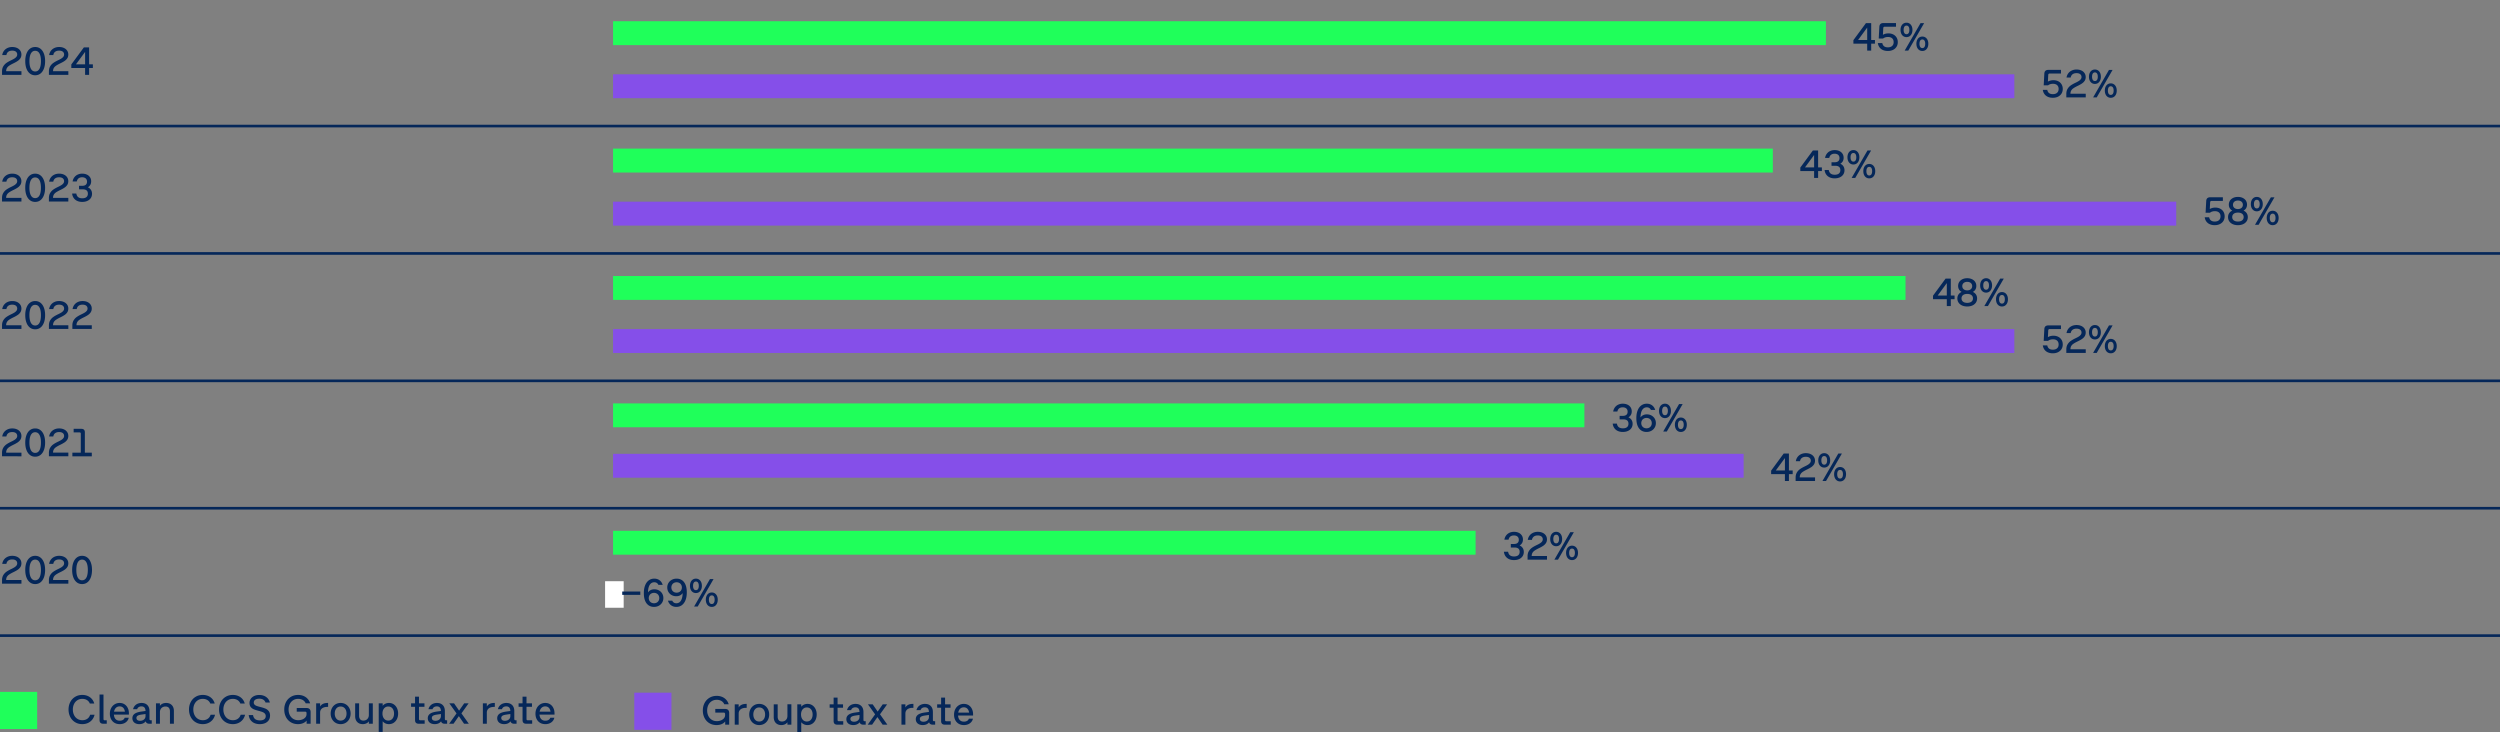 <svg xmlns="http://www.w3.org/2000/svg" width="942" height="276" viewBox="0 0 942 276"><rect x="0" y="0" width="942" height="276" fill="#808080" stroke="none"/><g data-name="Grafik"><path fill="#1fff5a" d="M231 200h325v9H231z"/><path fill="#fff" d="M228 219h7v10h-7z"/><path fill="#854fe9" d="M231 76h589v9H231z"/><path fill="#1fff5a" d="M231 56h437v9H231z"/><path fill="#854fe9" d="M231 124h528v9H231z"/><path fill="#1fff5a" d="M231 104h487v9H231z"/><path fill="#854fe9" d="M231 171h426v9H231z"/><path fill="#1fff5a" d="M231 152h366v9H231z"/><path fill="#854fe9" d="M231 28h528v9H231z"/><path fill="#1fff5a" d="M231 8h457v9H231z"/><path fill="none" stroke="#052759" stroke-miterlimit="10" d="M-1 191.5h943M-1 47.5h943M-1 95.5h943M-1 143.5h943M-1 239.5h943"/><g fill="#052759"><path d="M1.225 25.021a4.187 4.187 0 011.192-1.302c.487-.345 1.094-.687 1.819-1.027.51-.239.923-.462 1.241-.667.317-.205.564-.428.742-.668s.267-.513.267-.817c0-.3-.074-.56-.222-.78a1.388 1.388 0 00-.642-.506c-.279-.117-.617-.176-1.012-.176-.615 0-1.111.141-1.489.423-.378.283-.614.696-.709 1.241H.838c.101-.609.321-1.142.664-1.597s.782-.808 1.32-1.058c.537-.25 1.139-.375 1.804-.375s1.259.118 1.781.356c.522.237.93.572 1.223 1.005.292.433.438.929.438 1.488 0 .525-.125.982-.375 1.373-.25.39-.58.726-.99 1.009-.41.282-.93.576-1.56.881-.726.35-1.281.656-1.669.919s-.675.556-.862.881-.286.728-.297 1.208h5.768v1.38H.764v-1.298c0-.74.153-1.371.461-1.894zM11.264 27.702c-.565-.44-.998-1.062-1.298-1.864s-.45-1.736-.45-2.801.15-1.999.45-2.802.732-1.424 1.298-1.863c.564-.44 1.229-.66 1.995-.66.77 0 1.436.22 1.998.66.562.439.994 1.061 1.294 1.863s.45 1.736.45 2.802-.15 1.998-.45 2.801-.731 1.424-1.294 1.864c-.562.439-1.229.659-1.998.659-.766 0-1.431-.22-1.995-.659zm3.206-1.242c.322-.312.562-.76.72-1.342.157-.583.236-1.276.236-2.081s-.079-1.499-.236-2.082c-.157-.582-.397-1.029-.72-1.342s-.727-.469-1.211-.469c-.48 0-.882.156-1.204.469s-.563.76-.724 1.342c-.16.583-.24 1.276-.24 2.082s.08 1.498.24 2.081c.16.582.401 1.03.724 1.342.322.313.724.469 1.204.469.484 0 .889-.155 1.211-.469zM18.895 25.021a4.187 4.187 0 011.192-1.302c.487-.345 1.094-.687 1.819-1.027.51-.239.923-.462 1.241-.667.317-.205.564-.428.742-.668s.267-.513.267-.817c0-.3-.074-.56-.222-.78a1.388 1.388 0 00-.642-.506c-.279-.117-.617-.176-1.012-.176-.615 0-1.111.141-1.489.423-.378.283-.614.696-.709 1.241h-1.575c.101-.609.321-1.142.664-1.597s.782-.808 1.32-1.058c.537-.25 1.139-.375 1.804-.375s1.259.118 1.781.356c.522.237.93.572 1.223 1.005.292.433.438.929.438 1.488 0 .525-.125.982-.375 1.373-.25.39-.58.726-.99 1.009-.41.282-.93.576-1.56.881-.726.35-1.281.656-1.669.919s-.675.556-.862.881-.286.728-.297 1.208h5.768v1.38h-7.319v-1.298c0-.74.153-1.371.461-1.894zM32.068 25.616h-5.197v-1.327l4.732-6.428h1.973v6.375h1.417v1.38h-1.417v2.596h-1.508v-2.596zm0-1.38v-4.688l-3.442 4.688h3.442z"/></g><g fill="#052759"><path d="M1.219 72.741a4.187 4.187 0 011.192-1.302c.487-.345 1.094-.687 1.819-1.027.51-.239.923-.462 1.241-.667.317-.205.564-.428.742-.668s.267-.513.267-.817c0-.3-.074-.56-.222-.78a1.388 1.388 0 00-.642-.506c-.279-.117-.617-.176-1.012-.176-.615 0-1.111.141-1.489.423-.378.283-.614.696-.709 1.241H.832c.101-.609.321-1.142.664-1.597s.782-.808 1.32-1.058c.537-.25 1.139-.375 1.804-.375s1.259.118 1.781.356c.522.237.93.572 1.223 1.005.292.433.438.929.438 1.488 0 .525-.125.982-.375 1.373-.25.39-.58.726-.99 1.009-.41.282-.93.576-1.56.881-.726.35-1.281.656-1.669.919s-.675.556-.862.881-.286.728-.297 1.208h5.768v1.38H.758v-1.298c0-.74.153-1.371.461-1.894zM11.258 75.423c-.565-.44-.998-1.062-1.298-1.864s-.45-1.736-.45-2.801.15-1.999.45-2.802.732-1.424 1.298-1.863c.564-.44 1.229-.66 1.995-.66.77 0 1.436.22 1.998.66.562.439.994 1.061 1.294 1.863s.45 1.736.45 2.802-.15 1.998-.45 2.801-.731 1.424-1.294 1.864c-.562.439-1.229.659-1.998.659-.766 0-1.431-.22-1.995-.659zm3.206-1.242c.322-.312.562-.76.72-1.342.157-.583.236-1.276.236-2.081s-.079-1.499-.236-2.082c-.157-.582-.397-1.029-.72-1.342s-.727-.469-1.211-.469c-.48 0-.882.156-1.204.469s-.563.76-.724 1.342c-.16.583-.24 1.276-.24 2.082s.08 1.498.24 2.081c.16.582.401 1.03.724 1.342.322.313.724.469 1.204.469.484 0 .889-.155 1.211-.469zM18.889 72.741a4.187 4.187 0 011.192-1.302c.487-.345 1.094-.687 1.819-1.027.51-.239.923-.462 1.241-.667.317-.205.564-.428.742-.668s.267-.513.267-.817c0-.3-.074-.56-.222-.78a1.388 1.388 0 00-.642-.506c-.279-.117-.617-.176-1.012-.176-.615 0-1.111.141-1.489.423-.378.283-.614.696-.709 1.241h-1.575c.101-.609.321-1.142.664-1.597s.782-.808 1.32-1.058c.537-.25 1.139-.375 1.804-.375s1.259.118 1.781.356c.522.237.93.572 1.223 1.005.292.433.438.929.438 1.488 0 .525-.125.982-.375 1.373-.25.39-.58.726-.99 1.009-.41.282-.93.576-1.56.881-.726.35-1.281.656-1.669.919s-.675.556-.862.881-.286.728-.297 1.208h5.768v1.38h-7.319v-1.298c0-.74.153-1.371.461-1.894zM29.081 75.7a3.187 3.187 0 01-1.312-1.096c-.327-.475-.526-1.034-.596-1.68h1.582c.095.605.329 1.055.701 1.35.372.296.889.443 1.549.443.68 0 1.201-.15 1.563-.45s.544-.732.544-1.298c0-.54-.162-.946-.487-1.219s-.806-.408-1.44-.408h-1.402v-1.328h1.2c.58 0 1.026-.132 1.339-.397.312-.265.469-.654.469-1.17 0-.36-.078-.664-.232-.911a1.422 1.422 0 00-.649-.555 2.376 2.376 0 00-.971-.184c-.545 0-.99.136-1.335.408s-.57.666-.675 1.182h-1.575c.1-.596.313-1.115.641-1.561a3.284 3.284 0 011.265-1.031 4.022 4.022 0 011.732-.363c.649 0 1.229.118 1.739.356a2.78 2.78 0 011.193 1.012c.284.438.427.946.427 1.526 0 .505-.108.946-.326 1.324a2.52 2.52 0 01-.926.919c.495.22.881.54 1.158.96s.417.917.417 1.492c0 .615-.157 1.153-.469 1.616-.313.463-.748.818-1.306 1.068s-1.196.375-1.916.375-1.354-.127-1.901-.382z"/></g><g fill="#052759"><path d="M1.225 120.74c.308-.522.705-.956 1.192-1.301s1.094-.688 1.819-1.027c.51-.24.923-.463 1.241-.668.317-.205.564-.428.742-.667.178-.24.267-.513.267-.817 0-.301-.074-.561-.222-.78s-.361-.389-.642-.507c-.279-.117-.617-.176-1.012-.176-.615 0-1.111.142-1.489.424s-.614.696-.709 1.241H.838c.101-.61.321-1.143.664-1.598s.782-.808 1.32-1.058c.537-.25 1.139-.375 1.804-.375s1.259.119 1.781.356.93.572 1.223 1.005a2.6 2.6 0 01.438 1.489c0 .524-.125.982-.375 1.372s-.58.727-.99 1.009-.93.576-1.56.881c-.726.351-1.281.656-1.669.919s-.675.557-.862.882-.286.728-.297 1.207h5.768v1.38H.764v-1.297c0-.74.153-1.372.461-1.895zM11.264 123.422c-.565-.439-.998-1.062-1.298-1.863-.3-.803-.45-1.736-.45-2.802s.15-1.999.45-2.801c.3-.803.732-1.424 1.298-1.864.564-.439 1.229-.66 1.995-.66.77 0 1.436.221 1.998.66.562.44.994 1.062 1.294 1.864.3.802.45 1.735.45 2.801s-.15 1.999-.45 2.802c-.3.802-.731 1.424-1.294 1.863-.562.44-1.229.66-1.998.66-.766 0-1.431-.22-1.995-.66zm3.206-1.241c.322-.312.562-.76.72-1.343.157-.582.236-1.276.236-2.081s-.079-1.499-.236-2.081c-.157-.583-.397-1.03-.72-1.343s-.727-.469-1.211-.469c-.48 0-.882.156-1.204.469s-.563.76-.724 1.343c-.16.582-.24 1.276-.24 2.081s.08 1.499.24 2.081c.16.583.401 1.03.724 1.343s.724.469 1.204.469c.484 0 .889-.156 1.211-.469zM18.895 120.74c.308-.522.705-.956 1.192-1.301s1.094-.688 1.819-1.027c.51-.24.923-.463 1.241-.668.317-.205.564-.428.742-.667.178-.24.267-.513.267-.817 0-.301-.074-.561-.222-.78s-.361-.389-.642-.507c-.279-.117-.617-.176-1.012-.176-.615 0-1.111.142-1.489.424s-.614.696-.709 1.241h-1.575c.101-.61.321-1.143.664-1.598s.782-.808 1.32-1.058c.537-.25 1.139-.375 1.804-.375s1.259.119 1.781.356.93.572 1.223 1.005a2.6 2.6 0 01.438 1.489c0 .524-.125.982-.375 1.372s-.58.727-.99 1.009-.93.576-1.56.881c-.726.351-1.281.656-1.669.919s-.675.557-.862.882-.286.728-.297 1.207h5.768v1.38h-7.319v-1.297c0-.74.153-1.372.461-1.895zM27.729 120.74c.308-.522.705-.956 1.192-1.301s1.094-.688 1.819-1.027c.51-.24.923-.463 1.241-.668.317-.205.564-.428.742-.667.178-.24.267-.513.267-.817 0-.301-.074-.561-.222-.78s-.361-.389-.642-.507c-.279-.117-.617-.176-1.012-.176-.615 0-1.111.142-1.489.424s-.614.696-.709 1.241h-1.575c.101-.61.321-1.143.664-1.598s.782-.808 1.32-1.058c.537-.25 1.139-.375 1.804-.375s1.259.119 1.781.356.93.572 1.223 1.005a2.6 2.6 0 01.438 1.489c0 .524-.125.982-.375 1.372s-.58.727-.99 1.009-.93.576-1.56.881c-.726.351-1.281.656-1.669.919s-.675.557-.862.882-.286.728-.297 1.207h5.768v1.38h-7.319v-1.297c0-.74.153-1.372.461-1.895z"/></g><g fill="#052759"><path d="M1.225 168.741a4.187 4.187 0 011.192-1.302c.487-.345 1.094-.687 1.819-1.027.51-.239.923-.462 1.241-.667.317-.205.564-.428.742-.668s.267-.513.267-.817c0-.3-.074-.56-.222-.78a1.388 1.388 0 00-.642-.506c-.279-.117-.617-.176-1.012-.176-.615 0-1.111.141-1.489.423-.378.283-.614.696-.709 1.241H.838c.101-.609.321-1.142.664-1.597s.782-.808 1.32-1.058c.537-.25 1.139-.375 1.804-.375s1.259.118 1.781.356c.522.237.93.572 1.223 1.005.292.433.438.929.438 1.488 0 .525-.125.982-.375 1.373-.25.39-.58.726-.99 1.009-.41.282-.93.576-1.56.881-.726.35-1.281.656-1.669.919s-.675.556-.862.881-.286.728-.297 1.208h5.768v1.38H.764v-1.298c0-.74.153-1.371.461-1.894zM11.264 171.423c-.565-.44-.998-1.062-1.298-1.864s-.45-1.736-.45-2.801.15-1.999.45-2.802.732-1.424 1.298-1.863c.564-.44 1.229-.66 1.995-.66.77 0 1.436.22 1.998.66.562.439.994 1.061 1.294 1.863s.45 1.736.45 2.802-.15 1.998-.45 2.801-.731 1.424-1.294 1.864c-.562.439-1.229.659-1.998.659-.766 0-1.431-.22-1.995-.659zm3.206-1.242c.322-.312.562-.76.72-1.342.157-.583.236-1.276.236-2.081s-.079-1.499-.236-2.082c-.157-.582-.397-1.029-.72-1.342s-.727-.469-1.211-.469c-.48 0-.882.156-1.204.469s-.563.76-.724 1.342c-.16.583-.24 1.276-.24 2.082s.08 1.498.24 2.081c.16.582.401 1.03.724 1.342.322.313.724.469 1.204.469.484 0 .889-.155 1.211-.469zM18.895 168.741a4.187 4.187 0 011.192-1.302c.487-.345 1.094-.687 1.819-1.027.51-.239.923-.462 1.241-.667.317-.205.564-.428.742-.668s.267-.513.267-.817c0-.3-.074-.56-.222-.78a1.388 1.388 0 00-.642-.506c-.279-.117-.617-.176-1.012-.176-.615 0-1.111.141-1.489.423-.378.283-.614.696-.709 1.241h-1.575c.101-.609.321-1.142.664-1.597s.782-.808 1.32-1.058c.537-.25 1.139-.375 1.804-.375s1.259.118 1.781.356c.522.237.93.572 1.223 1.005.292.433.438.929.438 1.488 0 .525-.125.982-.375 1.373-.25.39-.58.726-.99 1.009-.41.282-.93.576-1.56.881-.726.35-1.281.656-1.669.919s-.675.556-.862.881-.286.728-.297 1.208h5.768v1.38h-7.319v-1.298c0-.74.153-1.371.461-1.894zM30.32 163.045c-.08-.08-.194-.12-.345-.12h-2.228v-1.343h2.918c.425 0 .748.111.971.334s.334.547.334.972v7.665h2.617v1.38h-7.319v-1.38h3.172v-7.163c0-.149-.04-.265-.12-.345z"/></g><g fill="#052759"><path d="M1.225 216.741a4.187 4.187 0 011.192-1.302c.487-.345 1.094-.687 1.819-1.027.51-.239.923-.462 1.241-.667.317-.205.564-.428.742-.668s.267-.513.267-.817c0-.3-.074-.56-.222-.78a1.388 1.388 0 00-.642-.506c-.279-.117-.617-.176-1.012-.176-.615 0-1.111.141-1.489.423-.378.283-.614.696-.709 1.241H.838c.101-.609.321-1.142.664-1.597s.782-.808 1.32-1.058c.537-.25 1.139-.375 1.804-.375s1.259.118 1.781.356c.522.237.93.572 1.223 1.005.292.433.438.929.438 1.488 0 .525-.125.982-.375 1.373-.25.39-.58.726-.99 1.009-.41.282-.93.576-1.56.881-.726.35-1.281.656-1.669.919s-.675.556-.862.881-.286.728-.297 1.208h5.768v1.38H.764v-1.298c0-.74.153-1.371.461-1.894zM11.264 219.423c-.565-.44-.998-1.062-1.298-1.864s-.45-1.736-.45-2.801.15-1.999.45-2.802.732-1.424 1.298-1.863c.564-.44 1.229-.66 1.995-.66.77 0 1.436.22 1.998.66.562.439.994 1.061 1.294 1.863s.45 1.736.45 2.802-.15 1.998-.45 2.801-.731 1.424-1.294 1.864c-.562.439-1.229.659-1.998.659-.766 0-1.431-.22-1.995-.659zm3.206-1.242c.322-.312.562-.76.72-1.342.157-.583.236-1.276.236-2.081s-.079-1.499-.236-2.082c-.157-.582-.397-1.029-.72-1.342s-.727-.469-1.211-.469c-.48 0-.882.156-1.204.469s-.563.76-.724 1.342c-.16.583-.24 1.276-.24 2.082s.08 1.498.24 2.081c.16.582.401 1.03.724 1.342.322.313.724.469 1.204.469.484 0 .889-.155 1.211-.469zM18.895 216.741a4.187 4.187 0 011.192-1.302c.487-.345 1.094-.687 1.819-1.027.51-.239.923-.462 1.241-.667.317-.205.564-.428.742-.668s.267-.513.267-.817c0-.3-.074-.56-.222-.78a1.388 1.388 0 00-.642-.506c-.279-.117-.617-.176-1.012-.176-.615 0-1.111.141-1.489.423-.378.283-.614.696-.709 1.241h-1.575c.101-.609.321-1.142.664-1.597s.782-.808 1.32-1.058c.537-.25 1.139-.375 1.804-.375s1.259.118 1.781.356c.522.237.93.572 1.223 1.005.292.433.438.929.438 1.488 0 .525-.125.982-.375 1.373-.25.39-.58.726-.99 1.009-.41.282-.93.576-1.56.881-.726.35-1.281.656-1.669.919s-.675.556-.862.881-.286.728-.297 1.208h5.768v1.38h-7.319v-1.298c0-.74.153-1.371.461-1.894zM28.934 219.423c-.565-.44-.998-1.062-1.298-1.864s-.45-1.736-.45-2.801.15-1.999.45-2.802.732-1.424 1.298-1.863c.564-.44 1.229-.66 1.995-.66.77 0 1.436.22 1.998.66.562.439.994 1.061 1.294 1.863s.45 1.736.45 2.802-.15 1.998-.45 2.801-.731 1.424-1.294 1.864c-.562.439-1.229.659-1.998.659-.766 0-1.431-.22-1.995-.659zm3.206-1.242c.322-.312.562-.76.72-1.342.157-.583.236-1.276.236-2.081s-.079-1.499-.236-2.082c-.157-.582-.397-1.029-.72-1.342s-.727-.469-1.211-.469c-.48 0-.882.156-1.204.469s-.563.76-.724 1.342c-.16.583-.24 1.276-.24 2.082s.08 1.498.24 2.081c.16.582.401 1.03.724 1.342.322.313.724.469 1.204.469.484 0 .889-.155 1.211-.469z"/></g></g><g data-name="EN"><g fill="#052759"><path d="M683.558 64.461h-5.197v-1.327l4.732-6.428h1.973v6.375h1.417v1.38h-1.417v2.595h-1.508v-2.595zm0-1.38v-4.688l-3.442 4.688h3.442zM689.411 66.823c-.548-.255-.985-.62-1.312-1.095s-.526-1.035-.596-1.68h1.582c.095.604.329 1.055.701 1.35s.889.442 1.549.442c.68 0 1.201-.15 1.563-.45s.544-.732.544-1.297c0-.54-.162-.946-.487-1.219s-.806-.409-1.44-.409h-1.402v-1.327h1.2c.58 0 1.026-.133 1.339-.397.312-.266.469-.655.469-1.17 0-.36-.078-.664-.232-.912a1.428 1.428 0 00-.649-.555 2.393 2.393 0 00-.971-.184c-.545 0-.99.137-1.335.409s-.57.666-.675 1.181h-1.575c.1-.595.313-1.115.641-1.56a3.266 3.266 0 011.265-1.031c.515-.243 1.092-.364 1.732-.364.649 0 1.229.119 1.739.356.511.237.908.575 1.193 1.013.284.438.427.946.427 1.526 0 .505-.108.946-.326 1.323a2.512 2.512 0 01-.926.919c.495.22.881.54 1.158.96s.417.918.417 1.492c0 .615-.157 1.154-.469 1.616-.313.463-.748.819-1.306 1.069s-1.196.375-1.916.375-1.354-.128-1.901-.383zM697.192 61.645c-.34-.228-.604-.546-.791-.956s-.281-.883-.281-1.418.094-1.007.281-1.417.451-.729.791-.956.732-.342 1.178-.342c.439 0 .83.114 1.17.342s.604.546.791.956.281.883.281 1.417-.094 1.008-.281 1.418-.451.729-.791.956-.73.342-1.17.342c-.445 0-.838-.114-1.178-.342zm1.977-1.178c.188-.282.281-.681.281-1.196 0-.52-.094-.921-.281-1.203s-.454-.424-.799-.424-.611.142-.799.424-.281.684-.281 1.203c0 .516.094.914.281 1.196.188.283.454.424.799.424s.611-.141.799-.424zm-1.481 6.589l5.978-10.35h1.357l-5.978 10.35h-1.357zm5.478-.192c-.337-.228-.6-.546-.787-.956s-.281-.882-.281-1.417.094-1.008.281-1.418.45-.729.787-.956c.338-.228.729-.341 1.174-.341s.838.113 1.178.341.604.546.791.956.281.883.281 1.418-.094 1.007-.281 1.417-.451.729-.791.956-.732.342-1.178.342-.836-.114-1.174-.342zm1.973-1.17c.188-.282.281-.684.281-1.203s-.094-.92-.281-1.2-.454-.42-.799-.42-.611.14-.799.42-.281.68-.281 1.2.094.921.281 1.203c.188.283.454.424.799.424s.611-.141.799-.424z"/></g><g fill="#052759"><path d="M733.558 112.739h-5.197v-1.327l4.732-6.428h1.973v6.375h1.417v1.38h-1.417v2.595h-1.508v-2.595zm0-1.38v-4.688l-3.442 4.688h3.442zM739.307 115.105c-.562-.252-.999-.607-1.31-1.065-.31-.457-.465-.985-.465-1.586 0-.564.142-1.06.424-1.485.282-.425.679-.75 1.188-.975-.425-.225-.751-.53-.979-.915s-.341-.83-.341-1.335c0-.57.145-1.075.435-1.515.29-.44.694-.783 1.212-1.027.517-.245 1.11-.368 1.781-.368s1.265.123 1.784.368c.521.244.924.587 1.212 1.027.287.439.431.944.431 1.515 0 .505-.113.95-.341 1.335s-.554.69-.979.915c.515.225.912.55 1.192.975.279.426.42.921.42 1.485 0 .601-.155 1.129-.465 1.586-.311.458-.747.813-1.31 1.065s-1.211.379-1.945.379-1.384-.127-1.946-.379zm3.1-1.188c.325-.136.574-.329.746-.581.173-.253.259-.552.259-.896 0-.351-.086-.652-.259-.908a1.626 1.626 0 00-.746-.585c-.325-.135-.71-.202-1.154-.202s-.829.067-1.151.202c-.323.136-.57.33-.743.585-.172.256-.259.558-.259.908s.087.649.259.899c.173.25.42.442.743.578.322.135.706.202 1.151.202s.829-.067 1.154-.202zm-.176-4.703c.282-.135.501-.323.656-.565.154-.243.232-.524.232-.844s-.078-.602-.232-.844a1.514 1.514 0 00-.656-.562c-.283-.133-.609-.199-.979-.199s-.697.066-.979.199a1.52 1.52 0 00-.656.562c-.154.242-.232.523-.232.844s.078.601.232.844c.155.242.374.431.656.565.282.136.609.203.979.203s.695-.067.979-.203zM747.192 109.923c-.34-.228-.604-.546-.791-.956s-.281-.883-.281-1.418.094-1.007.281-1.417.451-.729.791-.956.732-.342 1.178-.342c.439 0 .83.114 1.17.342s.604.546.791.956.281.883.281 1.417-.094 1.008-.281 1.418-.451.729-.791.956-.73.342-1.17.342c-.445 0-.838-.114-1.178-.342zm1.977-1.178c.188-.282.281-.681.281-1.196 0-.52-.094-.921-.281-1.203s-.454-.424-.799-.424-.611.142-.799.424-.281.684-.281 1.203c0 .516.094.914.281 1.196.188.283.454.424.799.424s.611-.141.799-.424zm-1.481 6.589l5.978-10.35h1.357l-5.978 10.35h-1.357zm5.478-.191c-.337-.228-.6-.546-.787-.956s-.281-.882-.281-1.417.094-1.008.281-1.418.45-.729.787-.956c.338-.228.729-.341 1.174-.341s.838.113 1.178.341.604.546.791.956.281.883.281 1.418-.094 1.007-.281 1.417-.451.729-.791.956-.732.342-1.178.342-.836-.114-1.174-.342zm1.973-1.17c.188-.282.281-.684.281-1.203s-.094-.92-.281-1.2-.454-.42-.799-.42-.611.14-.799.42-.281.68-.281 1.2.094.921.281 1.203c.188.283.454.424.799.424s.611-.141.799-.424z"/></g><g fill="#052759"><path d="M771.65 132.768a3.158 3.158 0 01-1.298-1.027c-.327-.447-.533-.979-.618-1.594h1.672c.11.539.34.943.69 1.211.35.268.817.401 1.402.401.455 0 .847-.076 1.174-.229.327-.152.578-.375.754-.667.175-.292.263-.644.263-1.054s-.083-.762-.248-1.054-.407-.517-.728-.671c-.32-.155-.702-.232-1.147-.232-.37 0-.714.05-1.031.149a2.431 2.431 0 00-.821.435h-1.649l.239-4.439c.05-.925.565-1.388 1.545-1.388h4.726v1.38h-4.26c-.176 0-.307.045-.395.135-.087.091-.136.226-.146.406l-.128 2.504c.28-.17.595-.301.945-.394a4.4 4.4 0 011.132-.139c.695 0 1.31.138 1.842.413.532.274.946.66 1.241 1.158s.442 1.071.442 1.721c0 .66-.156 1.242-.469 1.744-.312.503-.753.893-1.32 1.17s-1.221.416-1.961.416c-.695 0-1.312-.118-1.849-.355zM779.053 129.782a4.187 4.187 0 011.192-1.302c.487-.344 1.094-.687 1.819-1.027.51-.239.923-.462 1.241-.667.317-.205.564-.428.742-.667a1.34 1.34 0 00.267-.818c0-.3-.074-.56-.222-.779a1.39 1.39 0 00-.642-.507c-.279-.117-.617-.176-1.012-.176-.615 0-1.111.142-1.489.423-.378.283-.614.697-.709 1.242h-1.575c.101-.61.321-1.143.664-1.598s.782-.808 1.32-1.058c.537-.25 1.139-.375 1.804-.375s1.259.118 1.781.356c.522.237.93.572 1.223 1.005a2.6 2.6 0 01.438 1.489c0 .524-.125.982-.375 1.372s-.58.726-.99 1.009c-.41.282-.93.576-1.56.881-.726.35-1.281.656-1.669.919s-.675.556-.862.882c-.188.324-.286.727-.297 1.207h5.768v1.38h-7.319v-1.298c0-.74.153-1.371.461-1.894zM788.191 127.562a2.24 2.24 0 01-.791-.957c-.188-.409-.281-.882-.281-1.417s.094-1.007.281-1.417.451-.729.791-.957a2.07 2.07 0 011.178-.341c.439 0 .83.114 1.17.341.34.229.604.547.791.957s.281.883.281 1.417-.094 1.008-.281 1.417c-.188.41-.451.729-.791.957s-.73.342-1.17.342c-.445 0-.838-.114-1.178-.342zm1.977-1.177c.188-.282.281-.682.281-1.196 0-.521-.094-.921-.281-1.204-.188-.281-.454-.424-.799-.424s-.611.143-.799.424c-.188.283-.281.684-.281 1.204 0 .515.094.914.281 1.196.188.283.454.424.799.424s.611-.141.799-.424zm-1.481 6.589l5.978-10.351h1.357l-5.978 10.351h-1.357zm5.478-.192c-.337-.228-.6-.546-.787-.956s-.281-.883-.281-1.418.094-1.007.281-1.417.45-.729.787-.956c.338-.228.729-.342 1.174-.342s.838.114 1.178.342.604.546.791.956.281.882.281 1.417-.094 1.008-.281 1.418-.451.729-.791.956-.732.341-1.178.341-.836-.113-1.174-.341zm1.973-1.17c.188-.282.281-.684.281-1.204s-.094-.92-.281-1.199c-.188-.28-.454-.42-.799-.42s-.611.14-.799.42c-.188.279-.281.68-.281 1.199s.094.922.281 1.204.454.424.799.424.611-.142.799-.424z"/></g><g fill="#052759"><path d="M609.575 162.381c-.548-.256-.985-.621-1.312-1.096s-.526-1.035-.596-1.68h1.582c.095.605.329 1.055.701 1.35s.889.443 1.549.443c.68 0 1.201-.15 1.563-.451.362-.299.544-.732.544-1.297 0-.54-.162-.946-.487-1.219s-.806-.408-1.44-.408h-1.402v-1.328h1.2c.58 0 1.026-.133 1.339-.397s.469-.655.469-1.17c0-.36-.078-.664-.232-.911a1.416 1.416 0 00-.649-.555 2.376 2.376 0 00-.971-.184c-.545 0-.99.136-1.335.408s-.57.666-.675 1.182h-1.575c.1-.596.313-1.115.641-1.561a3.266 3.266 0 011.265-1.031 4.022 4.022 0 011.732-.363c.649 0 1.229.118 1.739.355.511.238.908.575 1.193 1.013.284.438.427.946.427 1.526 0 .505-.108.946-.326 1.324a2.51 2.51 0 01-.926.918c.495.221.881.541 1.158.961s.417.917.417 1.492c0 .615-.157 1.153-.469 1.615-.313.463-.748.819-1.306 1.069s-1.196.375-1.916.375-1.354-.128-1.901-.382zM618.579 162.298c-.535-.31-.97-.771-1.305-1.38-.466-.855-.698-1.975-.698-3.36 0-1.095.158-2.052.473-2.872.315-.82.771-1.454 1.365-1.901.595-.448 1.295-.671 2.1-.671.525 0 1 .096 1.426.288.425.192.784.466 1.079.817.295.354.516.767.66 1.242h-1.62c-.145-.315-.348-.557-.607-.725s-.572-.251-.938-.251c-.51 0-.939.155-1.29.465-.35.31-.614.751-.795 1.323-.18.573-.277 1.252-.292 2.037.26-.375.592-.665.997-.87s.87-.308 1.396-.308c.645 0 1.226.143 1.743.428s.924.678 1.219 1.178.442 1.062.442 1.688a3.23 3.23 0 01-1.713 2.898c-.538.293-1.145.438-1.819.438-.68 0-1.287-.155-1.822-.465zm2.865-1.163c.3-.17.532-.403.697-.701.165-.297.247-.631.247-1.001s-.082-.704-.247-1.001-.397-.531-.697-.701c-.301-.17-.646-.256-1.035-.256s-.735.086-1.035.256-.532.404-.697.701-.248.631-.248 1.001.083.704.248 1.001c.165.298.397.531.697.701s.645.256 1.035.256.734-.086 1.035-.256zM626.191 157.201a2.23 2.23 0 01-.791-.956c-.188-.409-.281-.882-.281-1.417s.094-1.008.281-1.418.451-.729.791-.956.732-.341 1.178-.341c.439 0 .83.113 1.17.341s.604.546.791.956.281.883.281 1.418-.094 1.008-.281 1.417c-.188.41-.451.729-.791.956-.34.229-.73.342-1.17.342-.445 0-.838-.113-1.178-.342zm1.977-1.178c.188-.281.281-.681.281-1.195 0-.521-.094-.922-.281-1.204s-.454-.424-.799-.424-.611.142-.799.424-.281.684-.281 1.204c0 .515.094.914.281 1.195.188.283.454.424.799.424s.611-.141.799-.424zm-1.481 6.59l5.978-10.351h1.357l-5.978 10.351h-1.357zm5.478-.191c-.337-.229-.6-.547-.787-.957s-.281-.882-.281-1.417.094-1.007.281-1.417.45-.729.787-.957c.338-.227.729-.341 1.174-.341s.838.114 1.178.341c.34.229.604.547.791.957s.281.882.281 1.417-.094 1.007-.281 1.417-.451.729-.791.957c-.34.227-.732.341-1.178.341s-.836-.114-1.174-.341zm1.973-1.17c.188-.283.281-.684.281-1.204s-.094-.92-.281-1.2c-.188-.279-.454-.42-.799-.42s-.611.141-.799.42c-.188.28-.281.68-.281 1.2s.094.921.281 1.204c.188.282.454.424.799.424s.611-.142.799-.424z"/></g><g fill="#052759"><path d="M672.558 178.656h-5.197v-1.326l4.732-6.428h1.973v6.375h1.417v1.379h-1.417v2.596h-1.508v-2.596zm0-1.379v-4.688l-3.442 4.688h3.442zM677.054 178.061a4.173 4.173 0 011.192-1.301c.487-.346 1.094-.688 1.819-1.027.51-.24.923-.463 1.241-.668.317-.205.564-.428.742-.668s.267-.512.267-.816c0-.301-.074-.561-.222-.781a1.395 1.395 0 00-.642-.506c-.279-.117-.617-.176-1.012-.176-.615 0-1.111.141-1.489.424-.378.282-.614.695-.709 1.24h-1.575c.101-.609.321-1.142.664-1.597s.782-.808 1.32-1.058c.537-.25 1.139-.375 1.804-.375s1.259.119 1.781.356.93.572 1.223 1.005c.292.433.438.929.438 1.488 0 .525-.125.982-.375 1.373-.25.39-.58.727-.99 1.009s-.93.576-1.56.881c-.726.351-1.281.656-1.669.919s-.675.557-.862.881c-.188.326-.286.729-.297 1.208h5.768v1.38h-7.319v-1.297c0-.74.153-1.372.461-1.895zM686.192 175.841c-.34-.228-.604-.546-.791-.956s-.281-.883-.281-1.418.094-1.008.281-1.418c.188-.409.451-.729.791-.955.34-.229.732-.342 1.178-.342.439 0 .83.113 1.17.342.34.227.604.546.791.955.188.41.281.883.281 1.418s-.094 1.008-.281 1.418-.451.729-.791.956-.73.341-1.17.341c-.445 0-.838-.113-1.178-.341zm1.977-1.178c.188-.282.281-.681.281-1.196 0-.52-.094-.921-.281-1.203-.188-.283-.454-.424-.799-.424s-.611.141-.799.424c-.188.282-.281.684-.281 1.203 0 .516.094.914.281 1.196s.454.424.799.424.611-.142.799-.424zm-1.481 6.589l5.978-10.35h1.357l-5.978 10.35h-1.357zm5.478-.191c-.337-.228-.6-.546-.787-.956s-.281-.882-.281-1.417.094-1.008.281-1.418.45-.729.787-.957c.338-.227.729-.34 1.174-.34s.838.113 1.178.34c.34.229.604.547.791.957s.281.883.281 1.418-.094 1.007-.281 1.417-.451.729-.791.956-.732.342-1.178.342-.836-.114-1.174-.342zm1.973-1.17c.188-.282.281-.684.281-1.203s-.094-.92-.281-1.201c-.188-.279-.454-.42-.799-.42s-.611.141-.799.42c-.188.281-.281.681-.281 1.201s.094.921.281 1.203c.188.283.454.424.799.424s.611-.141.799-.424z"/></g><g fill="#052759"><path d="M568.576 210.658a3.178 3.178 0 01-1.312-1.095c-.327-.475-.526-1.034-.596-1.68h1.582c.095.604.329 1.055.701 1.35.372.296.889.442 1.549.442.68 0 1.201-.15 1.563-.449.362-.301.544-.732.544-1.298 0-.54-.162-.946-.487-1.219s-.806-.409-1.44-.409h-1.402v-1.327h1.2c.58 0 1.026-.132 1.339-.397s.469-.654.469-1.17c0-.36-.078-.664-.232-.912a1.434 1.434 0 00-.649-.555 2.393 2.393 0 00-.971-.184c-.545 0-.99.137-1.335.409s-.57.666-.675 1.181h-1.575c.1-.595.313-1.115.641-1.56a3.284 3.284 0 011.265-1.031c.515-.243 1.092-.364 1.732-.364.649 0 1.229.119 1.739.357.511.236.908.574 1.193 1.012.284.438.427.946.427 1.526 0 .505-.108.946-.326 1.323a2.522 2.522 0 01-.926.92c.495.219.881.539 1.158.959s.417.918.417 1.492c0 .615-.157 1.154-.469 1.617-.313.463-.748.818-1.306 1.068s-1.196.375-1.916.375-1.354-.127-1.901-.383zM576.054 207.699a4.195 4.195 0 011.192-1.301c.487-.345 1.094-.688 1.819-1.027.51-.24.923-.463 1.241-.668.317-.205.564-.428.742-.667.178-.24.267-.513.267-.817 0-.301-.074-.561-.222-.78s-.361-.389-.642-.507c-.279-.117-.617-.176-1.012-.176-.615 0-1.111.142-1.489.424-.378.283-.614.696-.709 1.241h-1.575c.101-.61.321-1.142.664-1.597s.782-.809 1.32-1.059c.537-.25 1.139-.375 1.804-.375s1.259.119 1.781.357c.522.236.93.572 1.223 1.004.292.434.438.93.438 1.489 0 .524-.125.982-.375 1.372-.25.391-.58.727-.99 1.01-.41.281-.93.576-1.56.881-.726.35-1.281.656-1.669.918-.388.264-.675.557-.862.882s-.286.728-.297 1.208h5.768v1.379h-7.319v-1.297c0-.74.153-1.371.461-1.895zM585.192 205.48c-.34-.229-.604-.547-.791-.957s-.281-.883-.281-1.418.094-1.007.281-1.417c.188-.409.451-.729.791-.956s.732-.342 1.178-.342c.439 0 .83.114 1.17.342s.604.547.791.956c.188.41.281.883.281 1.417s-.094 1.008-.281 1.418-.451.729-.791.957c-.34.227-.73.341-1.17.341-.445 0-.838-.114-1.178-.341zm1.977-1.177c.188-.283.281-.682.281-1.197 0-.52-.094-.92-.281-1.203-.188-.282-.454-.424-.799-.424s-.611.142-.799.424c-.188.283-.281.684-.281 1.203 0 .516.094.914.281 1.197.188.282.454.424.799.424s.611-.142.799-.424zm-1.481 6.588l5.978-10.35h1.357l-5.978 10.35h-1.357zm5.478-.192c-.337-.227-.6-.545-.787-.955s-.281-.883-.281-1.418.094-1.008.281-1.418.45-.729.787-.956c.338-.228.729-.341 1.174-.341s.838.113 1.178.341.604.546.791.956.281.883.281 1.418-.094 1.008-.281 1.418-.451.729-.791.955c-.34.229-.732.342-1.178.342s-.836-.113-1.174-.342zm1.973-1.17c.188-.281.281-.684.281-1.203s-.094-.92-.281-1.2-.454-.42-.799-.42-.611.14-.799.42-.281.681-.281 1.2.094.922.281 1.203c.188.283.454.424.799.424s.611-.141.799-.424z"/></g><g fill="#052759"><path d="M234.454 222.891h6.81v1.26h-6.81v-1.26zM244.602 228.216c-.535-.311-.97-.771-1.305-1.38-.466-.855-.698-1.976-.698-3.36 0-1.095.158-2.053.473-2.873.315-.819.771-1.453 1.365-1.9.595-.448 1.295-.672 2.1-.672.525 0 1 .097 1.426.289.425.192.784.465 1.079.817s.516.767.66 1.241h-1.62c-.145-.314-.348-.556-.607-.724s-.572-.251-.938-.251c-.51 0-.939.154-1.29.465-.35.31-.614.751-.795 1.323-.18.573-.277 1.252-.292 2.036.26-.375.592-.664.997-.869s.87-.308 1.396-.308a3.56 3.56 0 011.743.427c.518.285.924.678 1.219 1.178s.442 1.062.442 1.688a3.238 3.238 0 01-1.713 2.899c-.538.292-1.145.438-1.819.438-.68 0-1.287-.155-1.822-.465zm2.865-1.163c.3-.17.532-.403.697-.701.165-.297.247-.631.247-1.001s-.082-.704-.247-1.001a1.786 1.786 0 00-.697-.701c-.301-.17-.646-.256-1.035-.256s-.735.086-1.035.256-.532.403-.697.701c-.165.297-.248.631-.248 1.001s.083.704.248 1.001c.165.298.397.531.697.701s.645.255 1.035.255.734-.085 1.035-.255zM256.781 218.495c.535.311.97.771 1.305 1.381.466.85.698 1.97.698 3.359 0 1.095-.158 2.053-.473 2.873-.315.819-.771 1.453-1.365 1.9-.595.448-1.295.672-2.1.672-.525 0-1-.097-1.425-.289a2.997 2.997 0 01-1.08-.817 3.482 3.482 0 01-.66-1.241h1.62c.145.315.347.557.607.724.26.168.572.251.938.251.51 0 .939-.154 1.29-.465.35-.31.614-.751.795-1.323.18-.572.277-1.252.292-2.036-.26.375-.592.665-.997.869-.405.205-.87.308-1.396.308a3.56 3.56 0 01-1.743-.427c-.518-.285-.924-.678-1.219-1.178s-.442-1.062-.442-1.688a3.231 3.231 0 011.714-2.898c.537-.293 1.144-.439 1.818-.439.68 0 1.287.155 1.822.465zm-2.865 1.163c-.3.17-.532.403-.697.701s-.247.631-.247 1.001.082.704.247 1.001c.165.298.397.532.697.702.301.17.646.255 1.035.255s.735-.085 1.035-.255.532-.404.697-.702c.165-.297.248-.631.248-1.001s-.083-.703-.248-1.001-.397-.531-.697-.701-.645-.255-1.035-.255-.734.085-1.035.255zM261.048 223.119c-.34-.228-.604-.546-.791-.956s-.281-.883-.281-1.418.094-1.007.281-1.417.451-.729.791-.956.732-.342 1.178-.342c.439 0 .83.114 1.17.342s.604.546.791.956.281.883.281 1.417-.094 1.008-.281 1.418-.451.729-.791.956-.73.342-1.17.342c-.445 0-.838-.114-1.178-.342zm1.976-1.178c.188-.282.281-.681.281-1.196 0-.52-.094-.921-.281-1.203s-.454-.424-.799-.424-.611.142-.799.424-.281.684-.281 1.203c0 .516.094.914.281 1.196.188.283.454.424.799.424s.611-.141.799-.424zm-1.481 6.589l5.978-10.35h1.357l-5.978 10.35h-1.357zm5.478-.191c-.337-.228-.6-.546-.787-.956s-.281-.882-.281-1.417.094-1.008.281-1.418.45-.729.787-.956c.338-.228.729-.341 1.174-.341s.838.113 1.178.341.604.546.791.956.281.883.281 1.418-.094 1.007-.281 1.417-.451.729-.791.956-.732.342-1.178.342-.836-.114-1.174-.342zm1.973-1.17c.188-.282.281-.684.281-1.203s-.094-.92-.281-1.2-.454-.42-.799-.42-.611.14-.799.42-.281.68-.281 1.2.094.921.281 1.203c.188.283.454.424.799.424s.611-.141.799-.424z"/></g><g fill="#052759"><path d="M832.65 84.489a3.152 3.152 0 01-1.298-1.028c-.327-.447-.533-.979-.618-1.594h1.672c.11.54.34.944.69 1.212.35.268.817.401 1.402.401.455 0 .847-.076 1.174-.229.327-.152.578-.375.754-.667.175-.293.263-.644.263-1.054s-.083-.762-.248-1.054a1.617 1.617 0 00-.728-.672c-.32-.154-.702-.232-1.147-.232-.37 0-.714.051-1.031.15s-.591.245-.821.435h-1.649l.239-4.439c.05-.925.565-1.388 1.545-1.388h4.726v1.38h-4.26c-.176 0-.307.045-.395.135-.087.091-.136.226-.146.405l-.128 2.505c.28-.17.595-.301.945-.394a4.4 4.4 0 011.132-.139c.695 0 1.31.138 1.842.412a3.02 3.02 0 011.241 1.159c.295.497.442 1.071.442 1.721 0 .66-.156 1.241-.469 1.744s-.753.893-1.32 1.17-1.221.416-1.961.416c-.695 0-1.312-.118-1.849-.355zM841.306 84.467c-.562-.253-.999-.608-1.31-1.065-.31-.458-.465-.986-.465-1.586 0-.565.142-1.061.424-1.485s.679-.75 1.188-.975a2.434 2.434 0 01-.979-.915c-.228-.386-.341-.83-.341-1.335 0-.57.145-1.075.435-1.516.29-.439.694-.782 1.212-1.027.517-.245 1.11-.367 1.781-.367s1.265.122 1.784.367c.521.245.924.588 1.212 1.027.287.44.431.945.431 1.516 0 .505-.113.949-.341 1.335a2.434 2.434 0 01-.979.915c.515.225.912.55 1.192.975.279.425.42.92.42 1.485 0 .6-.155 1.128-.465 1.586-.311.457-.747.812-1.31 1.065-.562.252-1.211.378-1.945.378s-1.384-.126-1.946-.378zm3.1-1.19c.325-.135.574-.328.746-.581.173-.252.259-.551.259-.896 0-.35-.086-.652-.259-.907-.172-.255-.421-.45-.746-.585s-.71-.202-1.154-.202-.829.067-1.151.202c-.323.135-.57.33-.743.585-.172.255-.259.558-.259.907s.087.65.259.9c.173.25.42.442.743.577.322.135.706.203 1.151.203s.829-.068 1.154-.203zm-.176-4.702c.282-.135.501-.324.656-.566.154-.242.232-.523.232-.844s-.078-.602-.232-.844a1.527 1.527 0 00-.656-.562c-.283-.133-.609-.198-.979-.198s-.697.065-.979.198-.501.32-.656.562c-.154.242-.232.523-.232.844s.078.602.232.844c.155.242.374.432.656.566s.609.202.979.202.695-.067.979-.202zM849.191 79.284a2.24 2.24 0 01-.791-.957c-.188-.409-.281-.882-.281-1.417s.094-1.008.281-1.418c.188-.409.451-.729.791-.956s.732-.341 1.178-.341c.439 0 .83.113 1.17.341s.604.547.791.956c.188.41.281.883.281 1.418s-.094 1.008-.281 1.417c-.188.41-.451.729-.791.957s-.73.341-1.17.341c-.445 0-.838-.113-1.178-.341zm1.977-1.178c.188-.282.281-.682.281-1.196 0-.521-.094-.921-.281-1.204-.188-.282-.454-.424-.799-.424s-.611.142-.799.424c-.188.283-.281.684-.281 1.204 0 .515.094.914.281 1.196s.454.424.799.424.611-.142.799-.424zm-1.481 6.589l5.978-10.351h1.357l-5.978 10.351h-1.357zm5.478-.191c-.337-.228-.6-.546-.787-.956s-.281-.883-.281-1.418.094-1.007.281-1.417.45-.729.787-.957c.338-.227.729-.341 1.174-.341s.838.114 1.178.341c.34.229.604.547.791.957s.281.882.281 1.417-.094 1.008-.281 1.418-.451.729-.791.956-.732.341-1.178.341-.836-.113-1.174-.341zm1.973-1.17c.188-.282.281-.684.281-1.204s-.094-.92-.281-1.2c-.188-.279-.454-.42-.799-.42s-.611.141-.799.42c-.188.28-.281.681-.281 1.2s.094.922.281 1.204.454.424.799.424.611-.142.799-.424z"/></g><path fill="#1fff5a" d="M0 260.699h14v14H0z"/><g fill="#052759"><path d="M28.322 272.143c-.785-.476-1.397-1.132-1.837-1.969s-.659-1.777-.659-2.821.219-1.983.655-2.821c.437-.837 1.049-1.492 1.837-1.968s1.686-.713 2.693-.713c.754 0 1.439.134 2.058.402a4.25 4.25 0 011.554 1.136c.418.488.716 1.058.891 1.709h-1.666c-.134-.356-.334-.668-.601-.935s-.588-.471-.965-.615-.796-.218-1.255-.218c-.714 0-1.341.176-1.884.527-.542.352-.96.832-1.252 1.441s-.438 1.294-.438 2.054.146 1.444.438 2.054c.292.61.71 1.091 1.252 1.441.543.352 1.176.527 1.898.527.496 0 .942-.084 1.337-.252.396-.168.728-.405.996-.713s.465-.671.589-1.089h1.667a4.634 4.634 0 01-.888 1.853 4.35 4.35 0 01-1.597 1.239c-.638.295-1.35.442-2.135.442-1.008 0-1.904-.238-2.689-.713zM37.851 272.355c-.229-.23-.345-.564-.345-1.004v-9.656h1.488v9.23c0 .154.041.273.124.356.082.082.201.124.356.124h.752v1.294h-1.372c-.439 0-.773-.115-1.004-.345zM43.151 272.359a3.346 3.346 0 01-1.298-1.388c-.305-.594-.457-1.273-.457-2.038 0-.77.157-1.463.473-2.081a3.61 3.61 0 011.313-1.453 3.508 3.508 0 011.902-.526c.703 0 1.317.17 1.845.511.527.342.933.811 1.217 1.407s.426 1.267.426 2.011v.449h-5.657c.052.734.265 1.303.64 1.705.374.403.9.604 1.577.604.47 0 .866-.097 1.189-.29a1.48 1.48 0 00.662-.825h1.535c-.108.48-.319.902-.632 1.267s-.707.646-1.182.845a4.06 4.06 0 01-1.581.299c-.755 0-1.412-.166-1.973-.496zm3.918-4.2a3.054 3.054 0 00-.334-1.047c-.165-.3-.387-.532-.666-.697s-.609-.248-.992-.248c-.367 0-.696.08-.988.24s-.533.39-.725.689c-.19.3-.322.654-.395 1.062h4.1zM55.354 272.468a1.134 1.134 0 01-.457-.675 2.48 2.48 0 01-1.015.799 3.433 3.433 0 01-1.372.264c-.537 0-1.004-.092-1.399-.275a2.088 2.088 0 01-.91-.775c-.212-.333-.317-.725-.317-1.174 0-.476.122-.88.368-1.213.245-.333.609-.604 1.093-.813.482-.209 1.091-.365 1.824-.469l1.667-.24c-.021-.579-.158-1.012-.411-1.299-.253-.286-.63-.43-1.132-.43-.273 0-.521.043-.743.128a1.507 1.507 0 00-.559.364c-.149.157-.25.345-.302.562h-1.55a2.955 2.955 0 011.739-2.065 3.736 3.736 0 011.477-.282c.62 0 1.152.122 1.597.368.444.245.784.598 1.019 1.058.235.46.353 1.008.353 1.643v2.984c0 .154.042.273.124.356a.486.486 0 00.356.124h.372v1.294h-.938c-.361 0-.656-.077-.884-.232zm-3.786-1.368c.105.158.261.279.465.364.204.086.453.128.748.128.393 0 .745-.073 1.058-.221s.557-.356.732-.628.264-.588.264-.949v-.752l-1.565.225c-.45.067-.811.154-1.081.26-.271.106-.47.242-.594.407a.984.984 0 00-.186.604c0 .217.053.404.159.562zM58.771 265.027h1.488v.923c.258-.356.588-.625.988-.807.4-.181.851-.271 1.352-.271.6 0 1.119.122 1.559.368.438.245.775.594 1.011 1.046s.353.978.353 1.577v4.836h-1.487v-4.635c0-.589-.14-1.045-.419-1.367-.279-.323-.697-.484-1.256-.484a2.23 2.23 0 00-1.077.259c-.32.174-.57.422-.751.744a2.24 2.24 0 00-.271 1.12v4.363h-1.488v-7.673zM73.713 272.143c-.785-.476-1.397-1.132-1.837-1.969s-.659-1.777-.659-2.821.219-1.983.655-2.821c.437-.837 1.049-1.492 1.837-1.968s1.686-.713 2.693-.713c.754 0 1.439.134 2.058.402a4.25 4.25 0 011.554 1.136c.418.488.716 1.058.891 1.709h-1.666c-.134-.356-.334-.668-.601-.935s-.588-.471-.965-.615-.796-.218-1.255-.218c-.714 0-1.341.176-1.884.527-.542.352-.96.832-1.252 1.441s-.438 1.294-.438 2.054.146 1.444.438 2.054c.292.61.71 1.091 1.252 1.441.543.352 1.176.527 1.898.527.496 0 .942-.084 1.337-.252.396-.168.728-.405.996-.713s.465-.671.589-1.089h1.667a4.634 4.634 0 01-.888 1.853 4.35 4.35 0 01-1.597 1.239c-.638.295-1.35.442-2.135.442-1.008 0-1.904-.238-2.689-.713zM85.035 272.143a4.932 4.932 0 01-1.836-1.969c-.439-.837-.659-1.777-.659-2.821s.218-1.983.655-2.821a4.902 4.902 0 011.836-1.968c.788-.476 1.686-.713 2.693-.713.755 0 1.44.134 2.058.402s1.136.647 1.554 1.136c.419.488.716 1.058.892 1.709h-1.666a2.63 2.63 0 00-.601-.935 2.724 2.724 0 00-.965-.615 3.478 3.478 0 00-1.256-.218c-.713 0-1.341.176-1.883.527-.543.352-.96.832-1.252 1.441s-.438 1.294-.438 2.054.146 1.444.438 2.054c.292.61.709 1.091 1.252 1.441.542.352 1.175.527 1.898.527.496 0 .941-.084 1.337-.252s.727-.405.996-.713c.269-.308.465-.671.589-1.089h1.666a4.607 4.607 0 01-.888 1.853 4.339 4.339 0 01-1.596 1.239c-.639.295-1.351.442-2.136.442-1.008 0-1.903-.238-2.689-.713zM95.815 272.444a3.502 3.502 0 01-1.441-1.182c-.361-.515-.581-1.122-.658-1.825h1.635c.104.688.368 1.193.795 1.519.426.326 1.031.488 1.817.488.702 0 1.238-.139 1.607-.418.37-.279.555-.685.555-1.217 0-.393-.119-.712-.356-.957a2.406 2.406 0 00-.888-.57 15.12 15.12 0 00-1.445-.441c-.744-.196-1.341-.388-1.79-.573a2.962 2.962 0 01-1.151-.849c-.317-.38-.477-.885-.477-1.516 0-.583.154-1.105.461-1.565.308-.46.739-.82 1.295-1.081.555-.261 1.189-.392 1.902-.392.682 0 1.301.115 1.856.346a3.615 3.615 0 011.387.991c.369.432.624.939.764 1.523h-1.628a1.993 1.993 0 00-.833-1.081c-.396-.251-.9-.376-1.515-.376-.435 0-.808.058-1.12.174s-.552.284-.717.504-.248.484-.248.795c0 .32.105.582.317.786s.477.363.795.477c.317.114.763.243 1.337.388.774.191 1.407.388 1.898.589.491.202.911.515 1.26.938.349.424.522.995.522 1.713 0 .651-.157 1.22-.473 1.705-.315.486-.763.86-1.345 1.124-.581.264-1.259.396-2.034.396-.79 0-1.485-.138-2.085-.411zM109.572 272.143a4.824 4.824 0 01-1.821-1.965c-.43-.835-.644-1.776-.644-2.825 0-1.043.221-1.983.663-2.821.441-.837 1.059-1.492 1.852-1.968s1.698-.713 2.717-.713c.749 0 1.431.13 2.046.391.614.262 1.133.63 1.554 1.104.421.476.728 1.028.918 1.659h-1.682c-.139-.342-.344-.637-.612-.888s-.59-.444-.965-.581a3.594 3.594 0 00-1.243-.206c-.724 0-1.359.176-1.907.527-.547.352-.97.832-1.267 1.441s-.445 1.294-.445 2.054.148 1.444.445 2.054a3.47 3.47 0 001.271 1.441c.551.352 1.195.527 1.934.527.548 0 1.061-.095 1.539-.283.478-.188.86-.454 1.146-.798.287-.344.431-.74.431-1.189v-.419c0-.17-.046-.301-.136-.392-.091-.09-.221-.135-.392-.135h-3.17v-1.38h3.713c.49 0 .866.131 1.127.392s.392.637.392 1.127v4.402h-1.504v-1.186c-.351.429-.807.76-1.367.992s-1.189.349-1.888.349c-1.018 0-1.919-.238-2.704-.713zM119.128 265.027h1.487v1.194a2.58 2.58 0 011.136-1.027c.468-.214 1.024-.321 1.67-.321h.209v1.487h-.31c-.522 0-.987.08-1.396.24s-.729.403-.961.729c-.232.326-.349.727-.349 1.201v4.17h-1.487v-7.673zM126.408 272.332c-.571-.349-1.016-.826-1.333-1.434s-.477-1.285-.477-2.034.159-1.428.477-2.035c.317-.606.762-1.085 1.333-1.434s1.218-.522 1.941-.522c.729 0 1.378.174 1.949.522s1.016.827 1.333 1.434c.317.607.477 1.286.477 2.035s-.159 1.427-.477 2.034-.762 1.085-1.333 1.434-1.221.523-1.949.523c-.724 0-1.37-.175-1.941-.523zm3.135-1.162c.336-.23.592-.545.768-.946.176-.399.264-.854.264-1.359s-.088-.96-.264-1.36-.432-.716-.768-.945c-.336-.23-.733-.345-1.193-.345s-.856.114-1.189.345c-.333.229-.588.545-.764.945s-.264.854-.264 1.36.088.96.264 1.359c.176.401.431.716.764.946.333.229.729.345 1.189.345s.857-.115 1.193-.345zM135.166 272.487a2.474 2.474 0 01-.996-1.047c-.232-.451-.349-.978-.349-1.577v-4.836h1.488v4.635c0 .589.135 1.045.406 1.368.271.322.676.484 1.213.484.393 0 .744-.087 1.054-.26.311-.173.555-.42.732-.74.179-.32.268-.692.268-1.116v-4.371h1.488v7.673h-1.488v-.914a2.38 2.38 0 01-.969.802 3.175 3.175 0 01-1.325.268c-.584 0-1.092-.123-1.522-.368zM145.221 272.576a2.974 2.974 0 01-1.03-.798v4.021h-1.488v-10.772h1.488v.923a2.977 2.977 0 011.03-.799 3.112 3.112 0 011.333-.278c.677 0 1.277.173 1.802.519.524.347.932.823 1.221 1.431.29.606.435 1.287.435 2.042s-.145 1.435-.435 2.042a3.442 3.442 0 01-1.221 1.43c-.524.347-1.125.52-1.802.52-.49 0-.935-.094-1.333-.279zm2.244-1.402c.328-.228.578-.543.751-.946.174-.402.26-.857.26-1.363s-.086-.961-.26-1.364c-.173-.403-.423-.718-.751-.945s-.72-.341-1.175-.341c-.449 0-.838.114-1.166.345-.328.229-.579.545-.752.945s-.26.854-.26 1.36.087.96.26 1.359c.173.401.424.716.752.946.328.229.717.345 1.166.345.455 0 .847-.114 1.175-.341zM156.733 272.355c-.23-.23-.345-.564-.345-1.004v-5.021h-1.496v-1.303h1.496v-2.519h1.487v2.519h2.062v1.303h-2.062v4.596c0 .154.042.273.124.356a.486.486 0 00.356.124h1.659v1.294h-2.279c-.438 0-.773-.115-1.003-.345zM166.657 272.468a1.126 1.126 0 01-.457-.675c-.269.357-.607.623-1.016.799s-.865.264-1.372.264c-.537 0-1.003-.092-1.398-.275s-.699-.441-.91-.775c-.212-.333-.318-.725-.318-1.174 0-.476.123-.88.368-1.213s.609-.604 1.093-.813 1.092-.365 1.825-.469l1.666-.24c-.021-.579-.157-1.012-.41-1.299-.254-.286-.631-.43-1.132-.43a2.07 2.07 0 00-.744.128 1.503 1.503 0 00-.558.364c-.15.157-.251.345-.303.562h-1.55c.119-.48.328-.897.628-1.251.3-.354.67-.626 1.112-.814a3.731 3.731 0 011.476-.282c.62 0 1.152.122 1.597.368.444.245.784.598 1.02 1.058s.353 1.008.353 1.643v2.984c0 .154.041.273.124.356.082.082.201.124.356.124h.372v1.294h-.938c-.362 0-.656-.077-.884-.232zm-3.786-1.368c.106.158.261.279.465.364.204.086.454.128.748.128.393 0 .745-.073 1.058-.221.313-.147.557-.356.732-.628s.264-.588.264-.949v-.752l-1.565.225c-.449.067-.81.154-1.081.26-.271.106-.469.242-.593.407s-.186.367-.186.604c0 .217.053.404.158.562zM172.888 269.841l-1.991 2.859h-1.659l2.782-3.883-2.704-3.79h1.782l1.891 2.744 1.915-2.744h1.658l-2.697 3.774 2.774 3.898h-1.782l-1.969-2.859zM181.947 265.027h1.488v1.194a2.577 2.577 0 011.135-1.027c.468-.214 1.024-.321 1.671-.321h.209v1.487h-.311c-.521 0-.986.08-1.395.24s-.729.403-.961.729c-.232.326-.349.727-.349 1.201v4.17h-1.488v-7.673zM192.82 272.468a1.126 1.126 0 01-.457-.675c-.269.357-.607.623-1.016.799s-.865.264-1.372.264c-.537 0-1.003-.092-1.398-.275s-.699-.441-.91-.775c-.212-.333-.318-.725-.318-1.174 0-.476.123-.88.368-1.213s.609-.604 1.093-.813 1.092-.365 1.825-.469l1.666-.24c-.021-.579-.157-1.012-.41-1.299-.254-.286-.631-.43-1.132-.43a2.07 2.07 0 00-.744.128 1.503 1.503 0 00-.558.364c-.15.157-.251.345-.303.562h-1.55c.119-.48.328-.897.628-1.251.3-.354.67-.626 1.112-.814a3.731 3.731 0 011.476-.282c.62 0 1.152.122 1.597.368.444.245.784.598 1.02 1.058s.353 1.008.353 1.643v2.984c0 .154.041.273.124.356.082.082.201.124.356.124h.372v1.294h-.938c-.362 0-.656-.077-.884-.232zm-3.786-1.368c.106.158.261.279.465.364.204.086.454.128.748.128.393 0 .745-.073 1.058-.221.313-.147.557-.356.732-.628s.264-.588.264-.949v-.752l-1.565.225c-.449.067-.81.154-1.081.26-.271.106-.469.242-.593.407s-.186.367-.186.604c0 .217.053.404.158.562zM197.241 272.355c-.229-.23-.345-.564-.345-1.004v-5.021H195.4v-1.303h1.496v-2.519h1.488v2.519h2.062v1.303h-2.062v4.596c0 .154.041.273.124.356.082.082.201.124.356.124h1.658v1.294h-2.278c-.439 0-.773-.115-1.004-.345zM203.52 272.359a3.342 3.342 0 01-1.299-1.388c-.305-.594-.457-1.273-.457-2.038 0-.77.157-1.463.473-2.081a3.617 3.617 0 011.313-1.453 3.512 3.512 0 011.903-.526c.702 0 1.317.17 1.844.511.527.342.933.811 1.217 1.407s.427 1.267.427 2.011v.449h-5.657c.051.734.265 1.303.639 1.705.375.403.9.604 1.577.604.471 0 .867-.097 1.189-.29.323-.194.544-.469.663-.825h1.534c-.108.48-.319.902-.632 1.267s-.706.646-1.182.845a4.057 4.057 0 01-1.581.299c-.754 0-1.411-.166-1.972-.496zm3.917-4.2c-.057-.398-.168-.747-.333-1.047s-.388-.532-.667-.697c-.278-.165-.609-.248-.991-.248-.367 0-.696.08-.988.24s-.534.39-.725.689a2.91 2.91 0 00-.396 1.062h4.1z"/></g><path fill="#854fe9" d="M239 261h14v14h-14z"/><g fill="#052759"><path d="M267.291 272.496a4.837 4.837 0 01-1.821-1.965c-.429-.836-.644-1.777-.644-2.826 0-1.043.222-1.982.663-2.82s1.06-1.492 1.853-1.969c.793-.475 1.698-.713 2.716-.713a5.2 5.2 0 012.046.391 4.315 4.315 0 011.555 1.105c.421.475.727 1.027.918 1.658h-1.682a2.486 2.486 0 00-.612-.887 2.8 2.8 0 00-.965-.582 3.6 3.6 0 00-1.244-.205c-.724 0-1.358.176-1.906.527s-.97.832-1.268 1.441c-.297.609-.445 1.293-.445 2.053s.148 1.445.445 2.055c.298.609.721 1.09 1.271 1.441.55.352 1.194.527 1.934.527.548 0 1.061-.096 1.538-.283.478-.189.86-.455 1.147-.799.286-.344.43-.74.43-1.189v-.418c0-.17-.045-.301-.136-.393-.09-.09-.221-.135-.391-.135h-3.17v-1.379h3.712c.491 0 .867.131 1.128.391.261.262.391.637.391 1.127v4.402h-1.503v-1.186c-.352.43-.808.76-1.368.992s-1.189.35-1.887.35c-1.019 0-1.92-.238-2.705-.713zM276.847 265.381h1.488v1.193a2.577 2.577 0 011.135-1.027c.468-.213 1.024-.32 1.671-.32h.209v1.486h-.311c-.521 0-.986.08-1.395.24s-.729.404-.961.729c-.232.326-.349.727-.349 1.201v4.17h-1.488v-7.672zM284.128 272.686a3.6 3.6 0 01-1.333-1.434c-.318-.607-.477-1.285-.477-2.035s.158-1.428.477-2.035a3.62 3.62 0 011.333-1.434c.57-.348 1.218-.521 1.941-.521.729 0 1.378.174 1.948.521.571.35 1.016.828 1.333 1.434.318.607.478 1.287.478 2.035s-.159 1.428-.478 2.035a3.607 3.607 0 01-1.333 1.434c-.57.348-1.22.523-1.948.523-.724 0-1.371-.176-1.941-.523zm3.135-1.163c.336-.23.591-.545.767-.947.176-.398.264-.854.264-1.359s-.088-.959-.264-1.359-.431-.717-.767-.945c-.336-.23-.734-.346-1.193-.346s-.856.115-1.19.346c-.333.229-.587.545-.763.945s-.264.854-.264 1.359.088.961.264 1.359c.176.402.43.717.763.947.334.229.73.344 1.19.344s.857-.115 1.193-.344zM292.885 272.84a2.469 2.469 0 01-.996-1.047c-.232-.451-.349-.977-.349-1.576v-4.836h1.488v4.635c0 .588.136 1.045.407 1.367.271.322.675.484 1.213.484.393 0 .743-.086 1.054-.26.31-.172.554-.42.732-.74.178-.32.268-.691.268-1.115v-4.371h1.487v7.672h-1.487v-.914a2.389 2.389 0 01-.969.803 3.178 3.178 0 01-1.325.268c-.584 0-1.092-.123-1.523-.369zM302.94 272.93a2.97 2.97 0 01-1.031-.799v4.021h-1.487v-10.771h1.487v.922a2.995 2.995 0 011.031-.799 3.105 3.105 0 011.333-.277c.677 0 1.277.172 1.802.518.524.348.931.824 1.221 1.432.289.605.434 1.287.434 2.041s-.145 1.436-.434 2.043c-.29.607-.696 1.084-1.221 1.43s-1.125.52-1.802.52c-.491 0-.936-.094-1.333-.279zm2.244-1.403a2.16 2.16 0 00.752-.947c.173-.402.26-.857.26-1.363s-.087-.961-.26-1.363a2.137 2.137 0 00-.752-.945c-.328-.229-.72-.342-1.174-.342-.449 0-.839.115-1.166.346a2.17 2.17 0 00-.752.945c-.174.4-.26.854-.26 1.359s.086.961.26 1.359c.173.402.423.717.752.947.327.229.717.344 1.166.344.454 0 .846-.113 1.174-.34zM314.453 272.709c-.23-.23-.345-.564-.345-1.004v-5.021h-1.496v-1.303h1.496v-2.52h1.487v2.52h2.062v1.303h-2.062v4.596c0 .154.042.273.124.355a.487.487 0 00.356.125h1.659v1.293h-2.279c-.438 0-.773-.115-1.003-.344zM324.376 272.82a1.129 1.129 0 01-.457-.674 2.48 2.48 0 01-1.015.799 3.433 3.433 0 01-1.372.264c-.537 0-1.004-.092-1.399-.275-.395-.184-.698-.441-.91-.775s-.317-.725-.317-1.174c0-.477.122-.881.368-1.213.245-.334.609-.605 1.093-.814.482-.209 1.091-.365 1.824-.469l1.667-.24c-.021-.578-.158-1.012-.411-1.299-.253-.285-.63-.43-1.132-.43-.273 0-.521.043-.743.129a1.505 1.505 0 00-.559.363c-.149.158-.25.346-.302.562h-1.55c.118-.48.327-.898.627-1.252s.671-.625 1.112-.814a3.736 3.736 0 011.477-.281c.62 0 1.152.121 1.597.367s.784.598 1.019 1.059c.235.459.353 1.008.353 1.643v2.984c0 .154.042.273.124.355a.487.487 0 00.356.125h.372v1.293h-.938c-.361 0-.656-.076-.884-.232zm-3.785-1.367a.993.993 0 00.465.363c.204.086.453.129.748.129.393 0 .745-.074 1.058-.221.312-.148.557-.357.732-.629s.264-.588.264-.949v-.752l-1.565.225c-.45.068-.811.154-1.081.26-.271.107-.47.242-.594.408a.982.982 0 00-.186.604c0 .217.053.404.159.562zM330.607 270.193l-1.992 2.859h-1.658l2.782-3.883-2.705-3.789h1.783l1.891 2.744 1.914-2.744h1.658l-2.696 3.773 2.774 3.898h-1.782l-1.969-2.859zM339.667 265.381h1.487v1.193a2.58 2.58 0 011.136-1.027c.468-.213 1.024-.32 1.67-.32h.209v1.486h-.31c-.522 0-.987.08-1.396.24s-.729.404-.961.729c-.232.326-.349.727-.349 1.201v4.17h-1.487v-7.672zM350.54 272.82a1.12 1.12 0 01-.457-.674c-.269.357-.607.623-1.016.799s-.865.264-1.372.264c-.537 0-1.003-.092-1.398-.275s-.699-.441-.91-.775c-.212-.334-.318-.725-.318-1.174 0-.477.123-.881.368-1.213.245-.334.609-.605 1.093-.814s1.092-.365 1.825-.469l1.666-.24c-.021-.578-.157-1.012-.41-1.299-.254-.285-.631-.43-1.132-.43-.274 0-.521.043-.744.129a1.5 1.5 0 00-.558.363c-.15.158-.251.346-.303.562h-1.55c.119-.48.328-.898.628-1.252s.67-.625 1.112-.814a3.731 3.731 0 011.476-.281c.62 0 1.152.121 1.597.367s.784.598 1.02 1.059c.235.459.353 1.008.353 1.643v2.984c0 .154.041.273.124.355.082.082.201.125.356.125h.372v1.293h-.938c-.362 0-.656-.076-.884-.232zm-3.786-1.367a.998.998 0 00.465.363c.204.086.454.129.748.129.393 0 .745-.074 1.058-.221.313-.148.557-.357.732-.629s.264-.588.264-.949v-.752l-1.565.225c-.449.068-.81.154-1.081.26-.271.107-.469.242-.593.408a.976.976 0 00-.186.604c0 .217.053.404.158.562zM354.961 272.709c-.229-.23-.345-.564-.345-1.004v-5.021h-1.496v-1.303h1.496v-2.52h1.488v2.52h2.062v1.303h-2.062v4.596c0 .154.041.273.124.355.082.082.201.125.356.125h1.658v1.293h-2.278c-.439 0-.773-.115-1.004-.344zM361.238 272.713a3.349 3.349 0 01-1.298-1.389c-.305-.594-.457-1.273-.457-2.037 0-.77.157-1.463.473-2.082a3.61 3.61 0 011.313-1.453 3.516 3.516 0 011.902-.525c.703 0 1.317.17 1.845.51.527.342.933.811 1.217 1.408.284.596.426 1.266.426 2.01v.449h-5.657c.052.734.265 1.303.64 1.705.374.404.9.605 1.577.605.47 0 .866-.098 1.189-.291.322-.193.544-.469.662-.824h1.535c-.108.48-.319.902-.632 1.266a3.117 3.117 0 01-1.182.846 4.06 4.06 0 01-1.581.299c-.755 0-1.412-.166-1.973-.496zm3.918-4.201a3.061 3.061 0 00-.334-1.047 1.81 1.81 0 00-.666-.697 1.922 1.922 0 00-.992-.248c-.367 0-.696.08-.988.24s-.533.391-.725.689c-.19.301-.322.654-.395 1.062h4.1z"/></g><g fill="#052759"><path d="M703.558 16.461h-5.197v-1.327l4.732-6.428h1.973v6.375h1.417v1.38h-1.417v2.595h-1.508v-2.595zm0-1.38v-4.688l-3.442 4.688h3.442zM709.486 18.85a3.15 3.15 0 01-1.298-1.027c-.327-.447-.533-.979-.618-1.594h1.672c.11.54.34.943.69 1.211.35.268.817.401 1.402.401.455 0 .847-.076 1.174-.229s.578-.375.754-.668c.175-.292.263-.644.263-1.054s-.083-.761-.248-1.054c-.165-.292-.407-.516-.728-.671s-.702-.232-1.147-.232c-.37 0-.714.05-1.031.149a2.415 2.415 0 00-.821.436h-1.649l.239-4.44c.05-.925.565-1.388 1.545-1.388h4.726v1.381h-4.26c-.176 0-.307.045-.395.135-.087.09-.136.225-.146.405l-.128 2.505c.28-.17.595-.302.945-.395.35-.092.728-.139 1.132-.139.695 0 1.31.138 1.842.413.532.274.946.661 1.241 1.158.295.498.442 1.071.442 1.722 0 .66-.156 1.241-.469 1.744a3.142 3.142 0 01-1.32 1.17c-.567.277-1.221.416-1.961.416-.695 0-1.312-.119-1.849-.356zM717.192 13.645c-.34-.228-.604-.546-.791-.956s-.281-.883-.281-1.418.094-1.007.281-1.417.451-.729.791-.956.732-.342 1.178-.342c.439 0 .83.114 1.17.342s.604.546.791.956.281.883.281 1.417-.094 1.008-.281 1.418-.451.729-.791.956-.73.342-1.17.342c-.445 0-.838-.114-1.178-.342zm1.977-1.178c.188-.282.281-.681.281-1.196 0-.52-.094-.921-.281-1.203s-.454-.424-.799-.424-.611.142-.799.424-.281.684-.281 1.203c0 .516.094.914.281 1.196.188.283.454.424.799.424s.611-.141.799-.424zm-1.481 6.589l5.978-10.35h1.357l-5.978 10.35h-1.357zm5.478-.192c-.337-.228-.6-.546-.787-.956s-.281-.882-.281-1.417.094-1.008.281-1.418.45-.729.787-.956c.338-.228.729-.341 1.174-.341s.838.113 1.178.341.604.546.791.956.281.883.281 1.418-.094 1.007-.281 1.417-.451.729-.791.956-.732.342-1.178.342-.836-.114-1.174-.342zm1.973-1.17c.188-.282.281-.684.281-1.203s-.094-.92-.281-1.2-.454-.42-.799-.42-.611.14-.799.42-.281.68-.281 1.2.094.921.281 1.203c.188.283.454.424.799.424s.611-.141.799-.424z"/></g><g fill="#052759"><path d="M771.65 36.489a3.152 3.152 0 01-1.298-1.028c-.327-.447-.533-.979-.618-1.594h1.672c.11.54.34.944.69 1.212.35.268.817.401 1.402.401.455 0 .847-.076 1.174-.229.327-.152.578-.375.754-.667.175-.293.263-.644.263-1.054s-.083-.762-.248-1.054a1.617 1.617 0 00-.728-.672c-.32-.154-.702-.232-1.147-.232-.37 0-.714.051-1.031.15s-.591.245-.821.435h-1.649l.239-4.439c.05-.925.565-1.388 1.545-1.388h4.726v1.38h-4.26c-.176 0-.307.045-.395.135-.087.091-.136.226-.146.405l-.128 2.505c.28-.17.595-.301.945-.394a4.4 4.4 0 011.132-.139c.695 0 1.31.138 1.842.412a3.02 3.02 0 011.241 1.159c.295.497.442 1.071.442 1.721 0 .66-.156 1.241-.469 1.744s-.753.893-1.32 1.17-1.221.416-1.961.416c-.695 0-1.312-.118-1.849-.355zM779.053 33.504a4.187 4.187 0 011.192-1.302c.487-.345 1.094-.687 1.819-1.027.51-.239.923-.462 1.241-.667.317-.205.564-.428.742-.668s.267-.513.267-.817c0-.3-.074-.56-.222-.78a1.388 1.388 0 00-.642-.506c-.279-.117-.617-.176-1.012-.176-.615 0-1.111.141-1.489.423-.378.283-.614.696-.709 1.241h-1.575c.101-.609.321-1.142.664-1.597s.782-.808 1.32-1.058c.537-.25 1.139-.375 1.804-.375s1.259.118 1.781.356c.522.237.93.572 1.223 1.005.292.433.438.929.438 1.488 0 .525-.125.982-.375 1.373-.25.39-.58.726-.99 1.009-.41.282-.93.576-1.56.881-.726.35-1.281.656-1.669.919s-.675.556-.862.881-.286.728-.297 1.208h5.768v1.38h-7.319v-1.298c0-.74.153-1.371.461-1.894zM788.191 31.284a2.24 2.24 0 01-.791-.957c-.188-.409-.281-.882-.281-1.417s.094-1.008.281-1.418c.188-.409.451-.729.791-.956s.732-.341 1.178-.341c.439 0 .83.113 1.17.341s.604.547.791.956c.188.41.281.883.281 1.418s-.094 1.008-.281 1.417c-.188.41-.451.729-.791.957s-.73.341-1.17.341c-.445 0-.838-.113-1.178-.341zm1.977-1.178c.188-.282.281-.682.281-1.196 0-.521-.094-.921-.281-1.204-.188-.282-.454-.424-.799-.424s-.611.142-.799.424c-.188.283-.281.684-.281 1.204 0 .515.094.914.281 1.196s.454.424.799.424.611-.142.799-.424zm-1.481 6.589l5.978-10.351h1.357l-5.978 10.351h-1.357zm5.478-.191c-.337-.228-.6-.546-.787-.956s-.281-.883-.281-1.418.094-1.007.281-1.417.45-.729.787-.957c.338-.227.729-.341 1.174-.341s.838.114 1.178.341c.34.229.604.547.791.957s.281.882.281 1.417-.094 1.008-.281 1.418-.451.729-.791.956-.732.341-1.178.341-.836-.113-1.174-.341zm1.973-1.17c.188-.282.281-.684.281-1.204s-.094-.92-.281-1.2c-.188-.279-.454-.42-.799-.42s-.611.141-.799.42c-.188.28-.281.681-.281 1.2s.094.922.281 1.204.454.424.799.424.611-.142.799-.424z"/></g></g></svg>